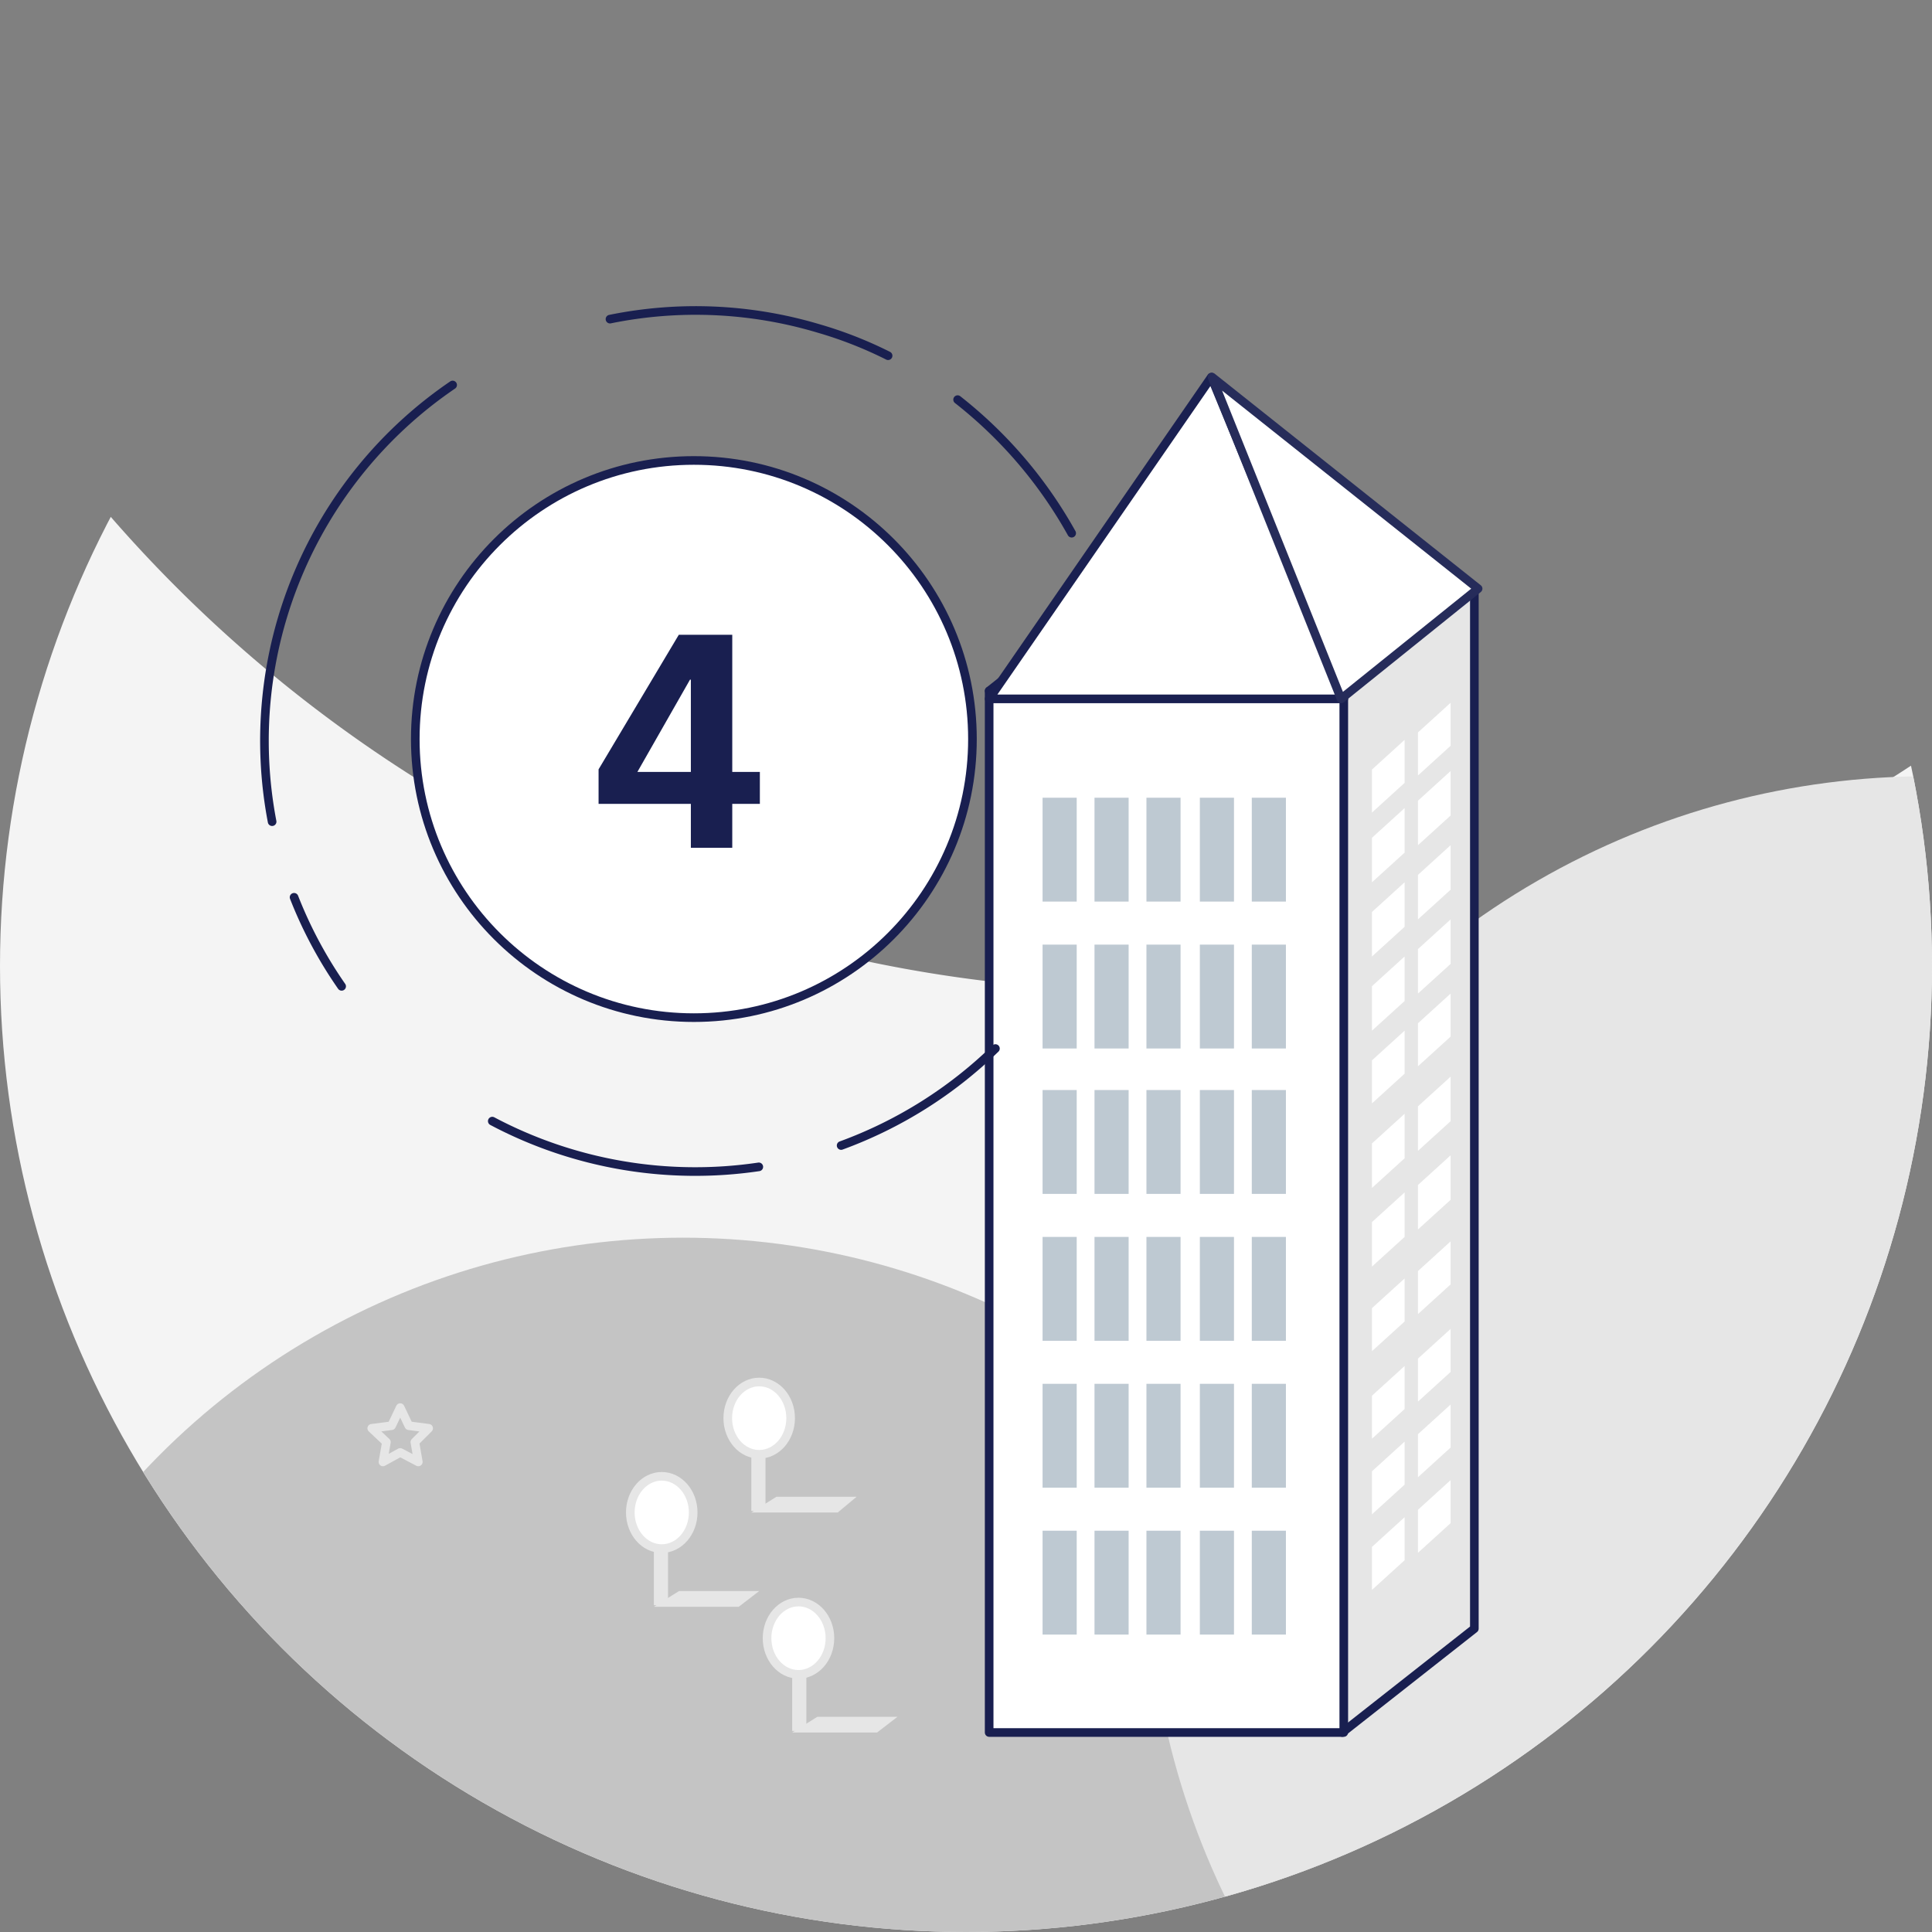 <svg xmlns="http://www.w3.org/2000/svg" xmlns:xlink="http://www.w3.org/1999/xlink" viewBox="0 0 224 224"><rect x="0" y="0" width="224" height="224" fill="#808080" stroke="none"/><defs><style>.a{clip-path:url(#a);}.b{fill:#f4f4f4;}.c{clip-path:url(#b);}.d{fill:#c4c4c4;}.e{clip-path:url(#c);}.f,.j{fill:#e6e6e6;}.g,.h,.q{fill:none;}.g,.i{stroke:#e6e6e6;}.g,.i,.j,.k,.n,.o,.p,.q{stroke-linecap:round;stroke-linejoin:round;}.h{stroke:#bec9d2;}.h,.i,.j,.k,.n,.o{stroke-miterlimit:10;}.i,.k,.m,.n,.o,.p{fill:#fff;}.j,.k,.p,.q{stroke:#191f50;}.l{fill:#bec9d2;}.n{stroke:#1a2051;}.o{stroke:#262c5a;}.r{fill:#191f50;}</style><clipPath id="a"><circle cx="112" cy="112" r="112" transform="translate(22.1)"/></clipPath><clipPath id="b"><circle cx="112" cy="112" r="112" transform="translate(6.5 -143.5)"/></clipPath><clipPath id="c"><circle cx="112" cy="112" r="112" transform="translate(-133 -90)"/></clipPath></defs><g transform="translate(-1280.92 -446)"><g transform="translate(1258.82 446)"><g class="a"><path class="b" d="M265.2,243.6V90.7c-3.6-3.2-7.2-6.4-11.1-9.4a159.125,159.125,0,0,1-98.3,33.6A159.958,159.958,0,0,1,34.4,59.3,209.319,209.319,0,0,0,0,81.3V243.7H265.2Z"/></g><g class="c" transform="translate(15.6 143.5)"><circle class="d" cx="85.7" cy="85.7" r="85.7"/></g><g class="e" transform="translate(155.1 90)"><circle class="f" cx="90.5" cy="90.5" r="90.5"/></g><g class="a"><path class="g" d="M68.5,163.2l1,2.1,2.3.3-1.6,1.6.4,2.3-2.1-1.1-2,1.1.4-2.3-1.7-1.6,2.3-.3Z"/></g><rect class="h" width="6.5" height="6.5" transform="translate(180.469 81.25) rotate(-45)"/></g><g transform="translate(307.033 -153.204)"><path class="f" d="M136.31,94.6h-9.294L124.1,96.422h9.841Z" transform="translate(941.636 703.652)"/><g transform="translate(1062.821 784.949)"><ellipse class="i" cx="3.645" cy="4.191" rx="3.645" ry="4.191"/><rect class="f" width="1.64" height="6.743" transform="translate(2.916 8.201)"/></g><path class="f" d="M133.71,80.6h-9.294L121.5,82.422h10.023Z" transform="translate(939.498 692.139)"/><g transform="translate(1058.265 759.436)"><ellipse class="i" cx="3.645" cy="4.191" rx="3.645" ry="4.191"/><rect class="f" width="1.64" height="6.743" transform="translate(2.734 8.201)"/></g><g transform="translate(1046.966 770.37)"><path class="f" d="M127.51,86.6h-9.294L115.3,88.422h9.841Z" transform="translate(-112.566 -73.297)"/><ellipse class="i" cx="3.645" cy="4.191" rx="3.645" ry="4.191"/><rect class="f" width="1.64" height="6.743" transform="translate(2.734 8.201)"/></g></g><g transform="translate(1092.368 22.787)"><g transform="translate(-141.288 -151.731)"><path class="j" d="M61.511,142.567,46.2,154.609V33.842L61.511,21.8Z" transform="translate(439.269 621.205)"/><rect class="k" width="41.116" height="120.767" transform="translate(444.525 655.047)"/><path class="k" d="M63.344,33.842H22.4L37.539,21.8H78.655Z" transform="translate(422.125 621.205)"/><g transform="translate(450.718 667.433)"><rect class="l" width="3.957" height="12.042"/><rect class="l" width="3.957" height="12.042" transform="translate(24.257)"/><rect class="l" width="3.957" height="12.042" transform="translate(18.235)"/><rect class="l" width="3.957" height="12.042" transform="translate(6.021)"/><rect class="l" width="3.957" height="12.042" transform="translate(12.042)"/></g><g transform="translate(450.718 718.355)"><rect class="l" width="3.957" height="12.042"/><rect class="l" width="3.957" height="12.042" transform="translate(24.257)"/><rect class="l" width="3.957" height="12.042" transform="translate(18.235)"/><rect class="l" width="3.957" height="12.042" transform="translate(6.021)"/><rect class="l" width="3.957" height="12.042" transform="translate(12.042)"/></g><g transform="translate(450.718 684.465)"><rect class="l" width="3.957" height="12.042"/><rect class="l" width="3.957" height="12.042" transform="translate(24.257)"/><rect class="l" width="3.957" height="12.042" transform="translate(18.235)"/><rect class="l" width="3.957" height="12.042" transform="translate(6.021)"/><rect class="l" width="3.957" height="12.042" transform="translate(12.042)"/></g><g transform="translate(450.718 701.324)"><rect class="l" width="3.957" height="12.042"/><rect class="l" width="3.957" height="12.042" transform="translate(24.257)"/><rect class="l" width="3.957" height="12.042" transform="translate(18.235)"/><rect class="l" width="3.957" height="12.042" transform="translate(6.021)"/><rect class="l" width="3.957" height="12.042" transform="translate(12.042)"/></g><g transform="translate(450.718 752.418)"><rect class="l" width="3.957" height="12.042"/><rect class="l" width="3.957" height="12.042" transform="translate(24.257)"/><rect class="l" width="3.957" height="12.042" transform="translate(18.235)"/><rect class="l" width="3.957" height="12.042" transform="translate(6.021)"/><rect class="l" width="3.957" height="12.042" transform="translate(12.042)"/></g><g transform="translate(450.718 735.386)"><rect class="l" width="3.957" height="12.042"/><rect class="l" width="3.957" height="12.042" transform="translate(24.257)"/><rect class="l" width="3.957" height="12.042" transform="translate(18.235)"/><rect class="l" width="3.957" height="12.042" transform="translate(6.021)"/><rect class="l" width="3.957" height="12.042" transform="translate(12.042)"/></g><g transform="translate(488.909 656.423)"><path class="m" d="M51.985,37.089,48.2,40.53V35.541L51.985,32.1Z" transform="translate(-48.2 -27.799)"/><path class="m" d="M55.085,34.589,51.3,38.03V33.041L55.085,29.6Z" transform="translate(-45.967 -29.6)"/><path class="m" d="M51.985,41.861,48.2,45.3V40.141L51.985,36.7Z" transform="translate(-48.2 -24.486)"/><path class="m" d="M55.085,39.361,51.3,42.8V37.641L55.085,34.2Z" transform="translate(-45.967 -26.286)"/><path class="m" d="M51.985,46.861,48.2,50.3V45.141L51.985,41.7Z" transform="translate(-48.2 -20.884)"/><path class="m" d="M55.085,44.361,51.3,47.8V42.641L55.085,39.2Z" transform="translate(-45.967 -22.685)"/><path class="m" d="M51.985,51.861,48.2,55.3V50.141L51.985,46.7Z" transform="translate(-48.2 -17.282)"/><path class="m" d="M55.085,49.361,51.3,52.8V47.641L55.085,44.2Z" transform="translate(-45.967 -19.083)"/><path class="m" d="M51.985,56.689,48.2,60.13V55.141L51.985,51.7Z" transform="translate(-48.2 -13.681)"/><path class="m" d="M55.085,54.189,51.3,57.63V52.641L55.085,49.2Z" transform="translate(-45.967 -15.482)"/><path class="m" d="M51.985,62.461,48.2,65.9V60.741L51.985,57.3Z" transform="translate(-48.2 -9.647)"/><path class="m" d="M55.085,59.961,51.3,63.4V58.241L55.085,54.8Z" transform="translate(-45.967 -11.448)"/><path class="m" d="M51.985,67.761,48.2,71.2V66.041L51.985,62.6Z" transform="translate(-48.2 -5.829)"/><path class="m" d="M55.085,65.261,51.3,68.7V63.541L55.085,60.1Z" transform="translate(-45.967 -7.63)"/><path class="m" d="M51.985,73.389,48.2,76.83V71.841L51.985,68.4Z" transform="translate(-48.2 -1.651)"/><path class="m" d="M55.085,70.889,51.3,74.33V69.341L55.085,65.9Z" transform="translate(-45.967 -3.452)"/><path class="m" d="M51.985,79.289,48.2,82.73V77.741L51.985,74.3Z" transform="translate(-48.2 2.599)"/><path class="m" d="M51.985,79.289,48.2,82.73V77.741L51.985,74.3Z" transform="translate(-48.2 11.364)"/><path class="m" d="M51.985,79.289,48.2,82.73V77.741L51.985,74.3Z" transform="translate(-48.2 20.128)"/><path class="m" d="M55.085,76.789,51.3,80.23V75.241L55.085,71.8Z" transform="translate(-45.967 0.798)"/><path class="m" d="M55.085,76.789,51.3,80.23V75.241L55.085,71.8Z" transform="translate(-45.967 9.563)"/><path class="m" d="M55.085,76.789,51.3,80.23V75.241L55.085,71.8Z" transform="translate(-45.967 18.327)"/></g><path class="n" d="M92.416,68.308,77.063,31,51.3,68.308Z" transform="translate(393.225 587.665)"/><path class="o" d="M61.2,31,92.05,55.529,76.165,68.308Z" transform="translate(409.165 587.665)"/></g><g transform="translate(163.9 169.4)"><circle class="p" cx="32.3" cy="32.3" r="32.3" transform="translate(72.8 307.2)"/><path class="q" d="M153,353.3a51.56,51.56,0,0,0,1.6-20.3" transform="translate(-209.105 173.999) rotate(-45)"/><path class="q" d="M83.9,384.6a50.447,50.447,0,0,0,20.6,4.7" transform="translate(-209.105 173.999) rotate(-45)"/><path class="q" d="M57.3,354a50.269,50.269,0,0,0,18.1,25.6" transform="translate(-209.105 173.999) rotate(-45)"/><path class="q" d="M59.4,319.4A49.847,49.847,0,0,0,56,330.6" transform="translate(-209.105 173.999) rotate(-45)"/><path class="q" d="M114.4,290.4a49.906,49.906,0,0,0-50.6,21" transform="translate(-209.105 173.999) rotate(-45)"/><path class="q" d="M152.5,323.7a47.323,47.323,0,0,0-3.5-8,49.75,49.75,0,0,0-16.3-17.8" transform="translate(-209.105 173.999) rotate(-45)"/></g></g><g transform="translate(1257.82 446)"><path class="r" d="M92.5,89.2l9.3-15.6H108V89.5h3.2v3.7H108v5.1h-4.8V93.2H92.5Zm10.7.3V78.8h-.1L97,89.5Z"/></g></g></svg>